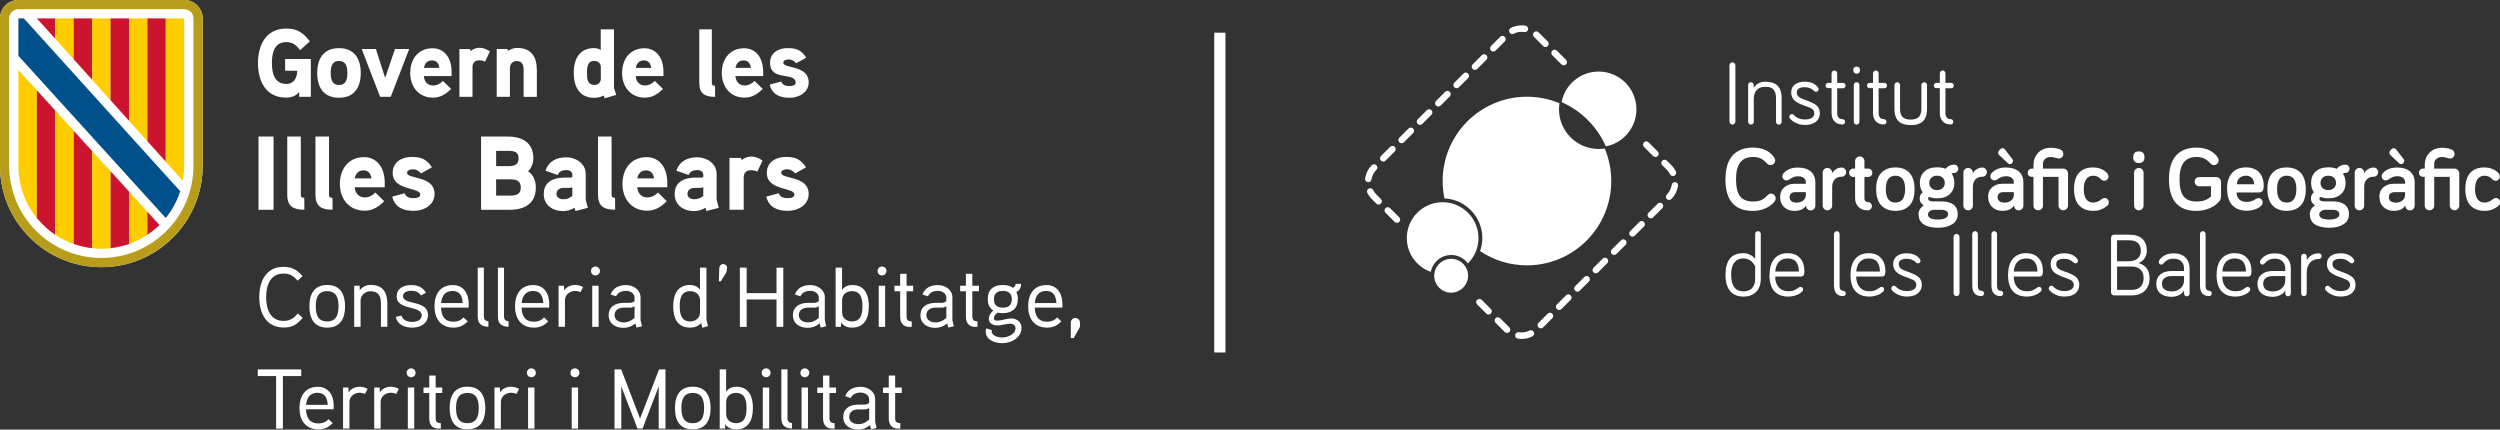 <?xml version="1.0" encoding="UTF-8"?>
<svg id="Capa_2" data-name="Capa 2" xmlns="http://www.w3.org/2000/svg" viewBox="0 0 468.83 80.56">
  <rect x="0" y="0" width="468.83" height="80.56" fill="#333333" stroke="none"/>
  <defs>
    <style>
      .cls-1 {
        fill: #00508b;
      }

      .cls-2 {
        fill: #b89d1b;
      }

      .cls-3 {
        fill: #fecd00;
      }

      .cls-4 {
        fill: #fff;
      }

      .cls-5 {
        fill: #cc142e;
      }
    </style>
  </defs>
  <g id="Capa_1-2" data-name="Capa 1">
    <polygon class="cls-4" points="65.08 32.29 65.12 32.26 65.08 32.21 65.08 32.29"/>
    <polygon class="cls-4" points="27.76 33.21 27.8 33.19 27.76 33.14 27.76 33.21"/>
    <polygon class="cls-4" points="24.19 33.36 24.23 33.34 24.19 33.29 24.19 33.36"/>
    <g>
      <g>
        <path class="cls-4" d="M34.55,0H3.45C1.55,0,0,1.55,0,3.45v27.64c0,10.5,8.51,19.01,19.01,19.01s19-8.51,19-19.01V3.45c0-1.91-1.55-3.45-3.45-3.45"/>
        <path class="cls-2" d="M34.55,0H3.45C1.55,0,0,1.55,0,3.45v27.64c0,10.5,8.5,19.01,19,19.01s19.01-8.51,19.01-19.01V3.45c0-1.91-1.55-3.45-3.45-3.45M36.28,31.09c0,9.54-7.74,17.28-17.28,17.28S1.72,40.64,1.72,31.09V3.45c0-.95.77-1.73,1.73-1.73h31.1c.95,0,1.73.77,1.73,1.73v27.64h0Z"/>
        <polygon class="cls-5" points="10.36 3.45 6.92 3.45 10.36 7.27 10.36 3.45"/>
        <polygon class="cls-3" points="10.36 6.91 10.36 3.45 13.82 3.45 13.82 11.11 10.36 7.27 10.36 6.91"/>
        <polygon class="cls-5" points="13.82 3.45 17.28 3.45 17.28 14.96 13.82 11.11 13.82 3.45"/>
        <polygon class="cls-3" points="17.28 3.45 20.73 3.45 20.73 18.8 17.28 14.96 17.28 3.45"/>
        <polygon class="cls-5" points="20.73 3.45 24.19 3.45 24.19 22.65 20.73 18.8 20.73 3.45"/>
        <polygon class="cls-3" points="24.19 21.59 24.19 3.45 27.64 3.45 27.64 24.19 27.64 26.48 24.19 22.65 24.19 21.59"/>
        <polygon class="cls-5" points="27.64 3.45 31.09 3.45 31.09 30.32 27.64 26.48 27.64 3.45"/>
        <path class="cls-3" d="M31.09,30.32V3.45h3.45v27.65c0,.95-.09,1.88-.25,2.79l-3.21-3.56Z"/>
        <path class="cls-3" d="M3.45,31.12c0,3.7,1.29,7.11,3.45,9.78v-23.96l-3.45-3.82s0,18.01,0,18.01Z"/>
        <path class="cls-5" d="M6.91,16.93v23.96c.99,1.21,2.15,2.28,3.45,3.16v-23.33l-3.45-3.79Z"/>
        <path class="cls-3" d="M10.36,20.72v23.32c1.07.71,2.23,1.3,3.45,1.73v-21.26l-3.45-3.79Z"/>
        <path class="cls-5" d="M13.82,45.75c1.1.39,2.26.66,3.45.79v-18.22l-3.45-3.79s0,21.23,0,21.23Z"/>
        <path class="cls-3" d="M17.28,44.05v2.5c.57.06,1.15.1,1.72.1s1.16-.03,1.73-.1v-14.44l-3.45-3.8v15.74Z"/>
        <path class="cls-5" d="M24.19,35.91l-3.45-3.8v14.43c1.2-.13,2.35-.4,3.45-.79v-9.85Z"/>
        <path class="cls-3" d="M24.19,45.76c1.23-.43,2.39-1.02,3.45-1.74v-4.31l-3.45-3.8v9.85Z"/>
        <path class="cls-5" d="M27.64,39.71v4.32c.81-.54,1.56-1.16,2.26-1.84l-2.26-2.48Z"/>
        <path class="cls-1" d="M31.09,40.87c1.19-1.48,2.12-3.17,2.71-5.02l-1.83-2L4.47,3.45h-1.02v7.02s26.93,29.65,26.94,29.65l.69.75h.02Z"/>
      </g>
      <g>
        <path class="cls-4" d="M53.47,11.06v2.21h2.26c0,1.28-.57,2.47-2.02,2.47-2.28,0-2.72-2.09-2.72-3.92s.42-3.92,2.7-3.92c1.22,0,1.9.58,2.59,1.51l1.82-1.65c-1.2-1.6-2.35-2.41-4.41-2.41-3.81,0-5.31,3.1-5.31,6.47s1.46,6.48,5.23,6.48c1.01,0,1.86-.25,2.49-1.07v.92h2.19v-7.09h-4.82ZM67.65,13.69c0-2.67-1.18-4.66-4.08-4.66s-4.08,2-4.08,4.66,1.18,4.64,4.08,4.64,4.08-1.98,4.08-4.64M65.14,13.69c0,1.13-.22,2.25-1.56,2.25s-1.56-1.13-1.56-2.25.2-2.26,1.56-2.26,1.56,1.14,1.56,2.26M74.07,9.19l-1.84,5.42-1.74-5.42h-2.66l3.45,8.96h2l3.46-8.96h-2.68ZM84.69,13.49c0-2.63-1.35-4.44-3.57-4.44-2.74,0-4.19,2.09-4.19,4.64s1.56,4.62,4.28,4.62c1.37,0,2.39-.64,3.39-1.63l-1.53-1.5c-.44.45-1.08.85-1.84.85-1.08,0-1.66-.76-1.75-1.76h5.21v-.79h0ZM79.5,12.73c.15-.83.62-1.4,1.51-1.4s1.28.6,1.39,1.4h-2.9ZM91.87,9.65c-.64-.45-1.26-.69-1.97-.69-.95,0-1.66.62-1.66.62l-.09-.38h-2v8.96h2.46v-5.6c0-.76.46-1.25,1.29-1.25.35,0,.71.11,1.06.25l.91-1.9ZM100.67,13.11c0-2.48-1.06-4.12-3.71-4.12-.59,0-1.29.24-1.69.56l-.1-.36h-2.02v8.96h2.48v-5.42c0-.71.51-1.28,1.22-1.28,1.13,0,1.35.74,1.35,1.72v4.99h2.48v-5.04h0ZM115.56,17.79c-.04-.13-.42-1.28-.42-1.34V5.5h-2.48v3.88c-.4-.25-.8-.36-1.24-.36-2.81,0-3.83,2.14-3.83,4.64s1.01,4.68,3.83,4.68c.62,0,1.26-.13,1.79-.43l.18.53,2.17-.64ZM112.67,14.78c0,.71-.53,1.15-1.22,1.15-1.33,0-1.37-1.27-1.37-2.25s.04-2.26,1.37-2.26c.69,0,1.22.43,1.22,1.15v2.22ZM124.42,13.49c0-2.63-1.35-4.44-3.57-4.44-2.74,0-4.19,2.09-4.19,4.64s1.56,4.62,4.28,4.62c1.37,0,2.39-.64,3.39-1.63l-1.53-1.5c-.44.45-1.08.85-1.84.85-1.08,0-1.66-.76-1.75-1.76h5.21v-.79h0ZM119.23,12.73c.15-.83.62-1.4,1.51-1.4s1.28.6,1.39,1.4h-2.9ZM134.09,16.08c-.42,0-.6-.11-.6-.54V5.5h-2.35v10.08c0,2.03,1.09,2.58,2.97,2.58l-.02-2.07ZM143.12,13.49c0-2.63-1.35-4.44-3.57-4.44-2.74,0-4.19,2.09-4.19,4.64s1.56,4.62,4.28,4.62c1.37,0,2.39-.64,3.39-1.63l-1.53-1.5c-.44.45-1.08.85-1.84.85-1.08,0-1.66-.76-1.75-1.76h5.21v-.79ZM137.93,12.73c.15-.83.62-1.4,1.51-1.4s1.28.6,1.39,1.4h-2.9ZM151.65,15.41c0-3.23-4.76-2.5-4.76-3.64,0-.53.67-.62,1.06-.62.53,0,1.04.29,1.35.71l1.9-1.05c-.91-1.38-1.79-1.79-3.48-1.79s-3.31.85-3.31,2.75c0,3.57,4.8,1.62,4.8,3.75,0,.55-.76.62-1.16.62-.93,0-1.33-.31-1.55-.85l-2.15.58c.44,1.86,1.91,2.47,3.73,2.47,1.72,0,3.58-.98,3.58-2.92"/>
        <path class="cls-4" d="M51.3,25.61h-2.82v13.73h2.82v-13.73ZM57.06,37.1c-.45,0-.65-.11-.65-.59v-10.9h-2.54v10.93c0,2.2,1.18,2.79,3.21,2.79l-.02-2.24ZM62.35,37.1c-.45,0-.65-.11-.65-.59v-10.9h-2.54v10.93c0,2.2,1.18,2.79,3.21,2.79l-.02-2.24ZM72.15,34.29c0-2.85-1.46-4.82-3.87-4.82-2.96,0-4.54,2.26-4.54,5.03s1.7,5.01,4.64,5.01c1.48,0,2.58-.69,3.67-1.77l-1.65-1.63c-.47.49-1.16.92-1.99.92-1.16,0-1.79-.83-1.9-1.91h5.64v-.84h0ZM66.53,33.46c.16-.9.67-1.51,1.63-1.51s1.38.65,1.5,1.51h-3.14ZM81.49,36.37c0-3.5-5.15-2.72-5.15-3.95,0-.57.73-.67,1.15-.67.57,0,1.13.32,1.46.77l2.05-1.14c-.99-1.49-1.93-1.95-3.77-1.95s-3.59.92-3.59,2.99c0,3.4,5.18,2.65,5.18,4.07,0,.59-.83.67-1.26.67-1.01,0-1.44-.33-1.67-.92l-2.33.63c.47,2.02,2.07,2.67,4.05,2.67,1.87,0,3.88-1.07,3.88-3.17M100.49,35.15c0-1.18-.45-2.36-1.46-3.03.65-.63.99-1.55.99-2.46,0-2.91-2.11-4.05-4.75-4.05h-5.05v13.73h5.36c2.79,0,4.91-1.15,4.91-4.19M97.26,29.68c0,1.28-.88,1.48-1.95,1.48h-2.27v-2.87h2.27c1.04,0,1.95.15,1.95,1.39M97.67,35.17c0,1.35-.97,1.51-2.09,1.51h-2.54v-3.05h2.54c1.13,0,2.09.17,2.09,1.53M109.84,37.51v-4.94c0-1.89-1.85-3.07-3.61-3.07-1.88,0-3.37.74-3.92,2.52l2.27.79c.3-.67.91-.92,1.65-.92.61,0,1.11.33,1.11.9v.27c0,.11-.08.24-.34.25,0,0-.83-.02-1.48,0-2.47.14-3.55,1.32-3.55,3.09,0,2.07,1.7,3.19,3.61,3.19.71,0,1.58-.22,2.15-.65l.2.63,2.31-.59-.39-1.48ZM107.33,36.76c-.5.39-1.06.61-1.7.61-.53,0-1.27-.31-1.27-.96,0-.85.63-1.16,1.36-1.18h1.11c.2,0,.36-.04.5-.14v1.67ZM115.34,37.1c-.45,0-.65-.11-.65-.59v-10.9h-2.54v10.93c0,2.2,1.18,2.79,3.21,2.79l-.02-2.24ZM125.14,34.29c0-2.85-1.46-4.82-3.87-4.82-2.96,0-4.54,2.26-4.54,5.03s1.7,5.01,4.64,5.01c1.48,0,2.58-.69,3.67-1.77l-1.65-1.63c-.47.49-1.16.92-1.99.92-1.16,0-1.79-.83-1.9-1.91h5.64v-.84h0ZM119.52,33.46c.16-.9.67-1.51,1.63-1.51s1.38.65,1.5,1.51h-3.14ZM134.39,37.51v-4.94c0-1.89-1.85-3.07-3.61-3.07-1.88,0-3.37.74-3.92,2.52l2.27.79c.29-.67.91-.92,1.65-.92.61,0,1.11.33,1.11.9v.27c0,.11-.08.24-.34.25,0,0-.83-.02-1.48,0-2.47.14-3.55,1.32-3.55,3.09,0,2.07,1.7,3.19,3.61,3.19.71,0,1.58-.22,2.15-.65l.2.63,2.31-.59-.39-1.48ZM131.89,36.76c-.5.39-1.06.61-1.7.61-.53,0-1.27-.31-1.27-.96,0-.85.63-1.16,1.36-1.18h1.11c.2,0,.36-.04.5-.14v1.67ZM142.99,30.11c-.69-.49-1.36-.75-2.13-.75-1.02,0-1.79.67-1.79.67l-.1-.41h-2.17v9.71h2.67v-6.07c0-.83.49-1.35,1.4-1.35.38,0,.77.11,1.15.27l.98-2.06ZM151.65,36.37c0-3.5-5.15-2.72-5.15-3.95,0-.57.73-.67,1.15-.67.57,0,1.13.32,1.46.77l2.05-1.14c-.99-1.49-1.93-1.95-3.77-1.95s-3.59.92-3.59,2.99c0,3.4,5.18,2.65,5.18,4.07,0,.59-.83.67-1.26.67-1.01,0-1.44-.33-1.68-.92l-2.33.63c.47,2.02,2.07,2.67,4.05,2.67,1.87,0,3.89-1.07,3.89-3.17"/>
        <path class="cls-4" d="M169.11,72.67h-1.24v-2.24h-1.2v2.24h-1.08v1.03h1.08v4.77c0,1.1.53,1.91,1.72,1.91h.45v-1.03c-.7-.01-.97-.25-.97-.97v-4.68h1.24v-1.04h0ZM163,78.68c-.62.57-1.24.86-2.05.86s-1.7-.41-1.7-1.37.83-1.39,1.65-1.4h1.18c.32,0,.5-.01.92-.25v2.16ZM164.12,79.09v-4.29c0-1.37-1.37-2.26-2.67-2.26-1.4,0-2.47.51-2.95,1.76l1.03.35c.33-.76,1.11-1.03,1.88-1.03s1.58.46,1.58,1.27v.64c-.27.31-.64.34-.99.35,0,0-.95-.01-1.2,0-1.65.04-2.67.89-2.67,2.29,0,1.57,1.25,2.39,2.77,2.39.81,0,1.53-.24,2.25-.83l.21.78,1.03-.25-.27-1.16ZM156.78,72.67h-1.24v-2.24h-1.19v2.24h-1.08v1.03h1.08v4.77c0,1.1.53,1.91,1.72,1.91h.45v-1.03c-.7-.01-.97-.25-.97-.97v-4.68h1.24v-1.04h0ZM151.52,72.67h-1.2v7.71h1.2v-7.71ZM151.77,69.92c0-.48-.38-.84-.84-.84s-.83.36-.83.84c0,.45.36.83.83.83s.84-.38.84-.83M148.53,79.33c-.65-.04-.85-.43-.85-.88v-9.17h-1.15v9.17c0,1.3.67,1.88,2,1.91v-1.03ZM144.25,72.67h-1.2v7.71h1.2v-7.71ZM144.51,69.92c0-.48-.38-.84-.84-.84s-.83.36-.83.84c0,.45.37.83.83.83s.84-.38.84-.83M140,76.53c0,1.27-.22,2.83-1.98,2.83-.99,0-1.84-.62-1.84-1.69v-2.3c0-1.05.84-1.69,1.84-1.69,1.76,0,1.98,1.57,1.98,2.84M141.2,76.52c0-2.1-.73-3.99-3.09-3.99-.65,0-1.38.17-1.94.92v-4.17h-1.2v11.1h1l.05-.84c.45.78,1.32.99,2,.99,2.42,0,3.17-1.85,3.17-4.01M132.04,76.53c0,1.43-.34,2.83-2.13,2.83s-2.13-1.4-2.13-2.83.32-2.84,2.13-2.84,2.13,1.41,2.13,2.84M133.26,76.53c0-2.27-.89-4.01-3.35-4.01s-3.34,1.73-3.34,4.01.88,3.99,3.34,3.99,3.35-1.72,3.35-3.99M124.82,69.28h-1.23l-3.56,9.22-3.53-9.22h-1.26v11.1h1.27v-7.92l3.04,7.92h.95l3.03-7.93v7.93h1.27v-11.1h0ZM108.41,72.67h-1.2v7.71h1.2v-7.71ZM108.66,69.92c0-.48-.38-.84-.85-.84s-.83.36-.83.84c0,.45.36.83.83.83s.85-.38.85-.83M100.23,72.67h-1.2v7.71h1.2v-7.71ZM100.49,69.92c0-.48-.38-.84-.85-.84s-.83.36-.83.84c0,.45.36.83.83.83s.85-.38.85-.83M97.32,72.91c-.48-.25-.97-.38-1.49-.38-.8,0-1.65.36-2.05,1.06l-.03-.92h-1.02v7.71h1.2v-5.03c0-.97.88-1.7,1.91-1.7.35,0,.7.1,1.02.22l.48-.96ZM89.78,76.53c0,1.43-.33,2.83-2.13,2.83s-2.13-1.4-2.13-2.83.32-2.84,2.13-2.84,2.13,1.41,2.13,2.84M91.01,76.53c0-2.27-.89-4.01-3.35-4.01s-3.34,1.73-3.34,4.01.88,3.99,3.34,3.99,3.35-1.72,3.35-3.99M82.94,72.67h-1.24v-2.24h-1.2v2.24h-1.08v1.03h1.08v4.77c0,1.1.53,1.91,1.72,1.91h.45v-1.03c-.7-.01-.97-.25-.97-.97v-4.68h1.24v-1.04h0ZM77.68,72.67h-1.2v7.71h1.2v-7.71ZM77.94,69.92c0-.48-.38-.84-.85-.84s-.83.36-.83.84c0,.45.37.83.83.83s.85-.38.85-.83M74.77,72.91c-.48-.25-.97-.38-1.49-.38-.8,0-1.65.36-2.05,1.06l-.03-.92h-1.02v7.71h1.2v-5.03c0-.97.88-1.7,1.91-1.7.35,0,.7.1,1.02.22l.48-.96ZM68.92,72.91c-.48-.25-.97-.38-1.49-.38-.8,0-1.65.36-2.05,1.06l-.03-.92h-1.02v7.71h1.2v-5.03c0-.97.88-1.7,1.91-1.7.35,0,.7.1,1.02.22l.48-.96ZM57.4,75.93c.13-1.37.76-2.27,2.15-2.27s1.84,1.02,1.91,2.27h-4.06ZM62.59,76.18c0-2.09-.99-3.64-2.99-3.64-2.4,0-3.44,1.76-3.44,3.99s1.11,3.99,3.56,3.99c1.13,0,1.94-.41,2.67-1.18l-.78-.73c-.46.51-1.1.8-1.9.8-1.65,0-2.28-1.1-2.32-2.66h5.18s0-.57,0-.57ZM56.48,69.28h-8.14v1.24h3.44v9.86h1.27v-9.86h3.44v-1.24Z"/>
        <path class="cls-4" d="M202.53,60.52c0-.49-.38-.89-.89-.89-.45,0-.83.39-.83.89v2.88h.54l1.18-2.1v-.78h0ZM194.05,56.84c.13-1.37.76-2.28,2.15-2.28s1.84,1.02,1.91,2.28h-4.06ZM199.24,57.1c0-2.08-.99-3.64-2.99-3.64-2.4,0-3.44,1.76-3.44,3.99s1.11,3.99,3.56,3.99c1.13,0,1.94-.41,2.67-1.18l-.78-.73c-.46.51-1.09.8-1.89.8-1.65,0-2.27-1.09-2.32-2.65h5.18v-.57ZM189.75,56.11c0,1.08-.6,1.59-1.69,1.59s-1.67-.51-1.67-1.59.65-1.56,1.69-1.56,1.67.48,1.67,1.56M190.89,56.13c0-.43-.06-.86-.29-1.37.68-.33.88-.92.9-1.53h-1.02c-.03.33-.19.59-.52.75-.56-.43-1.24-.53-1.91-.53-1.77,0-2.82.88-2.82,2.65,0,.81.25,1.64,1.05,2.13-.56.46-.85,1.03-.85,1.58,0,.86.83,1.22,1.67,1.22.8,0,1.54-.33,2.35-.33.46,0,.99.25.99.83,0,1.18-1.48,1.76-2.53,1.76-.76,0-1.93-.35-1.93-1.13,0-.1.02-.18.03-.25l-1.06-.33c-.06.19-.1.41-.1.6,0,1.58,1.72,2.18,3.15,2.18,1.7,0,3.57-1.08,3.57-2.88,0-1.08-.86-1.76-1.95-1.76-.89,0-1.75.41-2.66.41-.27,0-.56-.06-.56-.45,0-.46.35-.83.73-1.06.34.08.57.11.88.11,1.76,0,2.86-.88,2.86-2.61M183.58,53.59h-1.24v-2.25h-1.2v2.25h-1.08v1.03h1.08v4.77c0,1.09.52,1.91,1.72,1.91h.45v-1.03c-.7-.02-.97-.25-.97-.97v-4.68h1.24v-1.03h0ZM177.47,59.6c-.62.57-1.24.86-2.05.86s-1.7-.41-1.7-1.37.83-1.39,1.65-1.4h1.18c.32,0,.5-.01.92-.25v2.16h0ZM178.6,60.01v-4.29c0-1.37-1.37-2.26-2.67-2.26-1.4,0-2.47.51-2.94,1.76l1.03.35c.33-.76,1.11-1.03,1.88-1.03s1.57.46,1.57,1.27v.64c-.27.3-.64.33-.99.35,0,0-.95-.01-1.2,0-1.65.05-2.67.89-2.67,2.29,0,1.58,1.25,2.39,2.77,2.39.81,0,1.53-.24,2.25-.83l.21.78,1.03-.25-.27-1.16ZM171.25,53.59h-1.24v-2.25h-1.2v2.25h-1.08v1.03h1.08v4.77c0,1.09.52,1.91,1.72,1.91h.45v-1.03c-.7-.02-.97-.25-.97-.97v-4.68h1.24v-1.03h0ZM165.99,53.59h-1.2v7.71h1.2v-7.71ZM166.24,50.83c0-.48-.38-.85-.84-.85s-.83.37-.83.85c0,.45.37.83.83.83s.84-.38.84-.83M161.74,57.45c0,1.27-.22,2.83-1.98,2.83-.99,0-1.84-.62-1.84-1.69v-2.3c0-1.05.84-1.69,1.84-1.69,1.76,0,1.98,1.57,1.98,2.84M162.94,57.44c0-2.1-.73-3.99-3.09-3.99-.66,0-1.39.17-1.94.92v-4.17h-1.2v11.1h1l.05-.85c.45.78,1.32.99,2,.99,2.42,0,3.17-1.84,3.17-4.01M153.55,59.6c-.62.57-1.24.86-2.05.86s-1.7-.41-1.7-1.37.83-1.39,1.65-1.4h1.18c.32,0,.5-.01.92-.25v2.16h0ZM154.68,60.01v-4.29c0-1.37-1.37-2.26-2.67-2.26-1.4,0-2.47.51-2.94,1.76l1.03.35c.33-.76,1.11-1.03,1.88-1.03s1.57.46,1.57,1.27v.64c-.27.3-.64.33-.99.35,0,0-.95-.01-1.2,0-1.65.05-2.67.89-2.67,2.29,0,1.58,1.26,2.39,2.77,2.39.81,0,1.53-.24,2.24-.83l.21.78,1.03-.25-.26-1.16ZM146.89,50.2h-1.27v4.77h-5.6v-4.77h-1.27v11.1h1.27v-5.14h5.6v5.14h1.27v-11.1ZM136.35,50.23c.03-.38-.33-.71-.73-.71s-.71.34-.73.73l-.08,2.51h.36s1.08-1.75,1.08-1.75l.1-.78ZM131.28,58.59c0,1.05-.85,1.69-1.84,1.69-1.76,0-1.97-1.55-1.97-2.85s.21-2.83,1.98-2.83c1.01,0,1.83.66,1.83,1.69v2.31ZM132.77,61.16c-.01-.05-.29-1.21-.29-1.23v-9.73h-1.21v4.12c-.46-.65-1.24-.88-1.83-.88-2.42,0-3.19,1.83-3.19,3.99s.73,4.01,3.18,4.01c.73,0,1.53-.22,2.07-.89l.2.91,1.07-.3ZM119,59.6c-.62.57-1.24.86-2.05.86s-1.7-.41-1.7-1.37.83-1.39,1.65-1.4h1.18c.32,0,.49-.01.92-.25v2.16h0ZM120.12,60.01v-4.29c0-1.37-1.37-2.26-2.67-2.26-1.4,0-2.47.51-2.94,1.76l1.03.35c.33-.76,1.11-1.03,1.88-1.03s1.58.46,1.58,1.27v.64c-.27.3-.64.33-.99.35,0,0-.95-.01-1.2,0-1.65.05-2.67.89-2.67,2.29,0,1.58,1.25,2.39,2.77,2.39.81,0,1.53-.24,2.25-.83l.2.78,1.03-.25-.27-1.16ZM112.26,53.59h-1.2v7.71h1.2v-7.71ZM112.51,50.83c0-.48-.38-.85-.85-.85s-.83.37-.83.85c0,.45.37.83.83.83s.85-.38.85-.83M109.34,53.82c-.48-.25-.97-.38-1.49-.38-.8,0-1.65.36-2.05,1.06l-.03-.92h-1.02v7.71h1.2v-5.03c0-.97.88-1.7,1.91-1.7.35,0,.7.1,1.02.22l.47-.97ZM97.83,56.84c.13-1.37.76-2.28,2.15-2.28s1.84,1.02,1.91,2.28h-4.06ZM103.01,57.1c0-2.08-.99-3.64-2.99-3.64-2.4,0-3.44,1.76-3.44,3.99s1.11,3.99,3.56,3.99c1.13,0,1.94-.41,2.67-1.18l-.78-.73c-.46.51-1.1.8-1.9.8-1.65,0-2.27-1.09-2.32-2.65h5.18v-.57h0ZM95.37,60.25c-.65-.04-.85-.43-.85-.88v-9.17h-1.15v9.17c0,1.3.67,1.88,2,1.91v-1.03ZM91.59,60.25c-.66-.04-.85-.43-.85-.88v-9.17h-1.15v9.17c0,1.3.67,1.88,2,1.91v-1.03ZM82.72,56.84c.13-1.37.76-2.28,2.15-2.28s1.84,1.02,1.91,2.28h-4.06ZM87.91,57.1c0-2.08-.99-3.64-2.99-3.64-2.4,0-3.44,1.76-3.44,3.99s1.11,3.99,3.56,3.99c1.13,0,1.94-.41,2.67-1.18l-.78-.73c-.46.51-1.1.8-1.9.8-1.65,0-2.27-1.09-2.32-2.65h5.18v-.57h0ZM80.26,59.09c0-2.89-4.68-1.84-4.68-3.53,0-.88.99-1.03,1.58-1.03.73,0,1.37.22,1.78.88l.94-.51c-.67-1.08-1.51-1.44-2.81-1.44-1.4,0-2.68.65-2.68,2.11,0,2.74,4.69,1.64,4.69,3.57,0,.94-1.03,1.23-1.75,1.23-.97,0-1.78-.32-2.05-1.2l-1.06.27c.36,1.48,1.63,2,3.13,2s2.91-.8,2.91-2.35M72.64,56.93c0-2.12-.88-3.5-3.13-3.5-.7,0-1.55.29-2.04,1.02l-.03-.86h-1.02v7.71h1.2v-4.99c0-.85.8-1.69,1.84-1.69,1.59,0,1.98.99,1.98,2.33v4.34h1.2v-4.37h0ZM63.48,57.45c0,1.43-.33,2.83-2.13,2.83s-2.13-1.4-2.13-2.83.32-2.85,2.13-2.85,2.13,1.42,2.13,2.85M64.71,57.45c0-2.27-.89-4.01-3.35-4.01s-3.34,1.74-3.34,4.01.88,3.99,3.34,3.99,3.35-1.71,3.35-3.99M55.86,58.78c-.73.86-1.44,1.4-2.67,1.4-2.61,0-3.28-2.37-3.28-4.44s.67-4.44,3.28-4.44c1.21,0,1.91.51,2.64,1.34l.9-.86c-1.01-1.16-1.96-1.74-3.55-1.74-3.31,0-4.56,2.74-4.56,5.69s1.27,5.69,4.58,5.69c1.67,0,2.51-.57,3.56-1.81l-.9-.83Z"/>
      </g>
    </g>
    <rect class="cls-4" x="227.71" y="6.13" width="2.1" height="59.97"/>
    <g>
      <g>
        <path class="cls-4" d="M285.35,63.56c-.23,0-.47-.02-.7-.06-.33-.05-.56-.36-.51-.69.05-.33.36-.56.69-.51.68.11,1.39,0,1.99-.31.3-.15.66-.03.82.27.15.3.03.66-.27.82-.62.32-1.33.48-2.03.48Z"/>
        <path class="cls-4" d="M282.62,62.43c-.16,0-.31-.06-.43-.17,0,0,0,0-.01-.01h0l-1.72-1.72c-.24-.24-.24-.62,0-.86.24-.24.62-.24.86,0l1.73,1.73c.24.23.24.62,0,.86-.12.12-.28.18-.43.18Z"/>
        <path class="cls-4" d="M288.95,61.58c-.16,0-.31-.06-.43-.18-.24-.24-.24-.62,0-.86l1.72-1.72c.24-.24.62-.24.86,0s.24.62,0,.86l-1.72,1.72c-.12.12-.27.18-.43.18Z"/>
        <path class="cls-4" d="M279.16,58.99c-.16,0-.31-.06-.43-.18l-1.72-1.72c-.24-.24-.24-.62,0-.86.24-.24.62-.24.86,0l1.72,1.72c.24.24.24.62,0,.86-.12.12-.27.18-.43.18Z"/>
        <path class="cls-4" d="M292.39,58.14c-.16,0-.31-.06-.43-.18-.24-.24-.24-.62,0-.86l1.72-1.72c.24-.24.62-.24.86,0,.24.24.24.62,0,.86l-1.72,1.72c-.12.12-.27.18-.43.18Z"/>
        <path class="cls-4" d="M295.82,54.7c-.16,0-.31-.06-.43-.18-.24-.24-.24-.62,0-.86l1.72-1.72c.24-.24.62-.24.86,0,.24.24.24.62,0,.86l-1.72,1.72c-.12.12-.27.18-.43.18Z"/>
        <path class="cls-4" d="M299.26,51.26c-.16,0-.31-.06-.43-.18-.24-.24-.24-.62,0-.86l1.72-1.72c.24-.24.62-.24.86,0,.24.24.24.62,0,.86l-1.72,1.72c-.12.12-.27.18-.43.18Z"/>
        <path class="cls-4" d="M302.7,47.82c-.16,0-.31-.06-.43-.18-.24-.24-.24-.62,0-.86l1.72-1.72c.24-.24.62-.24.86,0s.24.62,0,.86l-1.72,1.72c-.12.12-.27.18-.43.18Z"/>
        <path class="cls-4" d="M306.14,44.38c-.16,0-.31-.06-.43-.18-.24-.24-.24-.62,0-.86l1.72-1.72c.24-.24.62-.24.86,0,.24.24.24.62,0,.86l-1.72,1.72c-.12.12-.27.18-.43.18Z"/>
        <path class="cls-4" d="M261.97,41.79c-.16,0-.31-.06-.43-.18l-1.72-1.72c-.24-.24-.24-.62,0-.86.24-.24.62-.24.86,0l1.72,1.72c.24.24.24.62,0,.86-.12.12-.27.18-.43.18Z"/>
        <path class="cls-4" d="M309.58,40.95c-.16,0-.31-.06-.43-.18-.24-.24-.24-.62,0-.86l1.72-1.72c.24-.24.62-.24.86,0,.24.24.24.62,0,.86l-1.72,1.72c-.12.12-.27.18-.43.18Z"/>
        <path class="cls-4" d="M258.53,38.36c-.16,0-.31-.06-.43-.18l-.84-.84c-.34-.34-.62-.73-.84-1.16-.15-.3-.03-.66.27-.82.3-.15.66-.03.82.27.16.31.36.6.61.85l.84.84c.24.24.24.62,0,.86-.12.12-.27.18-.43.18Z"/>
        <path class="cls-4" d="M313.02,37.51c-.16,0-.31-.06-.43-.18-.24-.24-.24-.62,0-.86.49-.49.81-1.11.91-1.8.05-.33.36-.56.69-.5.33.05.56.36.5.69-.15.94-.58,1.79-1.25,2.46-.12.12-.27.18-.43.18Z"/>
        <path class="cls-4" d="M256.6,34.15s-.06,0-.1,0c-.33-.05-.56-.36-.5-.7.15-.94.58-1.79,1.26-2.46.24-.24.62-.24.86,0,.24.24.24.62,0,.86-.49.49-.81,1.11-.92,1.8-.05.3-.31.51-.6.51Z"/>
        <path class="cls-4" d="M313.73,33.01c-.22,0-.44-.12-.54-.33-.16-.31-.36-.59-.61-.84l-.85-.85c-.24-.24-.24-.62,0-.86.24-.24.62-.24.86,0l.85.85c.34.34.62.73.84,1.15.15.3.03.66-.27.82-.09.04-.18.07-.27.07Z"/>
        <path class="cls-4" d="M259.41,30.3c-.16,0-.31-.06-.43-.18-.24-.24-.24-.62,0-.86l1.72-1.72c.24-.24.62-.24.86,0,.24.24.24.62,0,.86l-1.72,1.72c-.12.12-.27.18-.43.18Z"/>
        <path class="cls-4" d="M310.45,29.45c-.16,0-.31-.06-.43-.18l-1.72-1.72c-.24-.24-.24-.62,0-.86.24-.24.62-.24.86,0l1.72,1.72c.24.24.24.62,0,.86-.12.12-.27.18-.43.18Z"/>
        <path class="cls-4" d="M262.85,26.86c-.16,0-.31-.06-.43-.18-.24-.24-.24-.62,0-.86l1.72-1.72c.24-.24.62-.24.86,0,.24.24.24.62,0,.86l-1.72,1.72c-.12.12-.27.18-.43.18Z"/>
        <path class="cls-4" d="M266.29,23.42c-.16,0-.31-.06-.43-.18-.24-.24-.24-.62,0-.86l1.72-1.72c.24-.24.62-.24.86,0,.24.24.24.62,0,.86l-1.72,1.72c-.12.12-.27.18-.43.18Z"/>
        <path class="cls-4" d="M269.73,19.98c-.16,0-.31-.06-.43-.18-.24-.24-.24-.62,0-.86l1.72-1.72c.24-.24.62-.24.86,0,.24.24.24.62,0,.86l-1.72,1.72c-.12.12-.27.18-.43.18Z"/>
        <path class="cls-4" d="M273.16,16.55c-.16,0-.31-.06-.43-.18-.24-.24-.24-.62,0-.86l1.72-1.72c.24-.24.62-.24.86,0,.24.24.24.62,0,.86l-1.72,1.72c-.12.12-.27.18-.43.18Z"/>
        <path class="cls-4" d="M276.6,13.11c-.16,0-.31-.06-.43-.18-.24-.24-.24-.62,0-.86l1.72-1.72c.24-.24.62-.24.86,0,.24.24.24.62,0,.86l-1.72,1.72c-.12.12-.27.18-.43.18Z"/>
        <path class="cls-4" d="M293.25,12.26c-.16,0-.31-.06-.43-.18l-1.72-1.72c-.24-.24-.24-.62,0-.86.24-.24.62-.24.86,0l1.72,1.72c.24.24.24.62,0,.86-.12.12-.27.18-.43.18Z"/>
        <path class="cls-4" d="M280.04,9.67c-.16,0-.31-.06-.43-.18-.24-.24-.24-.62,0-.86l1.72-1.72c.24-.24.62-.24.86,0,.24.24.24.62,0,.86l-1.72,1.72c-.12.12-.27.18-.43.18Z"/>
        <path class="cls-4" d="M289.82,8.82c-.16,0-.31-.06-.43-.18l-1.72-1.72c-.24-.24-.24-.62,0-.86.24-.24.62-.24.86,0l1.72,1.72c.24.24.24.62,0,.86-.12.12-.27.18-.43.18Z"/>
        <path class="cls-4" d="M283.6,6.38c-.22,0-.44-.12-.54-.33-.15-.3-.03-.66.27-.82.83-.42,1.81-.57,2.73-.42.33.05.56.36.5.7-.05.33-.36.56-.7.5-.68-.11-1.39,0-1.99.31-.09.04-.18.07-.27.07Z"/>
      </g>
      <g>
        <path class="cls-4" d="M300.94,27.85c-.37.06-.75.09-1.14.09-4.1,0-7.44-3.34-7.44-7.44,0-.39.03-.77.09-1.14-1.88-.79-3.94-1.22-6.1-1.22-8.73,0-15.81,7.08-15.81,15.81,0,1.12.12,2.21.34,3.26,3.94.18,7.1,3.44,7.1,7.43,0,.86-.15,1.68-.42,2.45,2.51,1.68,5.54,2.67,8.79,2.67,8.73,0,15.81-7.08,15.81-15.81,0-2.16-.43-4.22-1.22-6.1Z"/>
        <path class="cls-4" d="M306.88,20.5c0-3.91-3.17-7.08-7.08-7.08-3.45,0-6.32,2.46-6.95,5.73,3.7,1.63,6.67,4.6,8.3,8.3,3.26-.63,5.73-3.5,5.73-6.95Z"/>
        <path class="cls-4" d="M272.15,47.82c1.28,0,2.42.62,3.13,1.58.76-.76,1.34-1.69,1.67-2.74.2-.64.31-1.32.31-2.02,0-3.53-2.74-6.44-6.21-6.7-.17-.01-.34-.02-.51-.02-3.71,0-6.72,3.01-6.72,6.72,0,2.93,1.88,5.42,4.5,6.34.35-1.8,1.93-3.16,3.83-3.16Z"/>
        <path class="cls-4" d="M275.09,50.52c-.05-.11-.1-.22-.16-.33-.06-.11-.12-.21-.19-.31-.58-.81-1.52-1.35-2.6-1.35-1.57,0-2.88,1.15-3.13,2.64-.02.12-.03.24-.04.36,0,.06,0,.12,0,.18,0,.06,0,.13,0,.19.1,1.67,1.48,2.99,3.17,2.99s3.18-1.43,3.18-3.18c0-.42-.08-.83-.24-1.2Z"/>
      </g>
    </g>
    <g>
      <path class="cls-4" d="M324.33,22.79v-10.52c0-.15.05-.29.16-.41.11-.12.24-.17.39-.17s.29.06.4.17c.11.12.16.25.16.41v10.52c0,.15-.06.29-.16.4-.11.11-.24.17-.4.17s-.29-.06-.39-.17c-.11-.11-.16-.25-.16-.4Z"/>
      <path class="cls-4" d="M327.83,22.83v-6.88c0-.15.05-.28.15-.38.1-.1.23-.15.38-.15s.27.05.37.15c.1.1.15.23.15.38v.55c.17-.34.45-.62.84-.85s.84-.33,1.36-.33c.49,0,.92.06,1.28.18.37.12.66.27.88.46.22.19.39.42.53.69.13.27.22.54.27.8.05.26.07.55.07.87v4.52c0,.15-.05.28-.15.38-.1.1-.22.15-.37.15s-.28-.05-.38-.15c-.1-.1-.15-.23-.15-.38v-4.3c0-.36-.03-.67-.08-.92s-.16-.49-.3-.7c-.14-.21-.34-.37-.61-.48-.26-.1-.59-.16-.98-.16-1.46,0-2.2.79-2.2,2.37v4.18c0,.15-.05.28-.15.38-.1.1-.22.15-.37.15s-.28-.05-.38-.15c-.1-.1-.15-.23-.15-.38Z"/>
      <path class="cls-4" d="M335.56,21.89c0-.14.05-.25.14-.35.09-.09.2-.14.34-.14s.25.06.36.17c.54.56,1.24.84,2.09.84.51,0,.93-.1,1.26-.29.32-.2.49-.5.49-.91,0-.21-.06-.39-.18-.55-.12-.16-.29-.29-.49-.39-.2-.1-.44-.19-.7-.29-.26-.09-.52-.19-.79-.28-.27-.1-.53-.21-.79-.35-.26-.13-.49-.28-.7-.45-.2-.16-.37-.37-.49-.64-.12-.26-.19-.56-.19-.89,0-.67.23-1.18.7-1.53.47-.34,1.07-.52,1.81-.52,1.14,0,1.98.36,2.5,1.08.08.11.12.22.12.32,0,.14-.05.25-.14.35-.09.09-.21.14-.34.14s-.25-.05-.35-.15c-.24-.24-.5-.41-.78-.53-.28-.12-.62-.18-1.02-.18-.42,0-.77.08-1.05.24-.28.16-.41.42-.41.79,0,.21.06.4.18.57s.28.31.49.41.43.21.7.3c.26.1.53.19.79.29.27.1.53.21.79.34s.5.28.7.43c.21.15.37.36.49.61.12.25.19.54.19.86,0,.5-.13.92-.38,1.26-.25.34-.58.59-1,.75s-.89.23-1.42.23c-.62,0-1.19-.12-1.69-.37-.5-.25-.88-.53-1.13-.85-.08-.11-.11-.22-.11-.32Z"/>
      <path class="cls-4" d="M342.49,16.41c-.09-.1-.14-.22-.14-.36s.05-.26.14-.36c.09-.1.21-.15.35-.15h.64v-1.78c0-.14.05-.27.16-.38.11-.11.23-.16.37-.16s.27.05.37.16c.1.1.15.23.15.38v1.78h1.08c.14,0,.26.05.35.15s.14.22.14.36-.05.26-.14.36c-.09.1-.21.14-.35.14h-1.08v4.67c0,.36.09.64.26.83.17.2.41.29.7.29.14,0,.27.05.37.14.1.1.15.22.15.36s-.05.26-.15.36-.22.14-.37.14c-.64,0-1.13-.2-1.48-.59-.35-.39-.53-.91-.53-1.55v-4.67h-.64c-.14,0-.26-.05-.35-.14Z"/>
      <path class="cls-4" d="M347.55,13.17c0-.45.21-.67.63-.67s.62.22.62.67c0,.2-.05.36-.16.48-.11.11-.26.17-.46.17s-.35-.06-.46-.17c-.11-.11-.16-.27-.16-.48ZM347.65,22.83v-6.88c0-.15.05-.28.15-.38.1-.1.23-.15.38-.15s.27.05.37.15c.1.1.15.23.15.38v6.88c0,.15-.05.28-.15.38s-.22.15-.37.15-.28-.05-.38-.15-.15-.23-.15-.38Z"/>
      <path class="cls-4" d="M350.26,16.41c-.09-.1-.14-.22-.14-.36s.05-.26.14-.36c.09-.1.21-.15.35-.15h.64v-1.78c0-.14.05-.27.16-.38.11-.11.23-.16.37-.16s.27.05.37.16c.1.1.15.23.15.38v1.78h1.08c.14,0,.26.05.35.15s.14.22.14.36-.05.26-.14.36c-.09.1-.21.14-.35.14h-1.08v4.67c0,.36.09.64.26.83.17.2.41.29.7.29.14,0,.27.05.37.14.1.1.15.22.15.36s-.05.26-.15.36-.22.14-.37.14c-.64,0-1.13-.2-1.48-.59-.35-.39-.53-.91-.53-1.55v-4.67h-.64c-.14,0-.26-.05-.35-.14Z"/>
      <path class="cls-4" d="M355.27,20.37v-4.42c0-.15.05-.28.15-.38.1-.1.22-.15.37-.15s.27.05.37.16c.1.1.16.23.16.38v4.42c0,.3.03.56.08.79.06.23.15.44.29.64.14.2.35.35.62.46.27.11.61.16,1.01.16s.74-.05,1.01-.16c.27-.11.48-.26.62-.46s.23-.41.29-.64c.06-.23.08-.49.08-.79v-4.42c0-.15.05-.28.16-.38.11-.1.24-.16.39-.16.14,0,.26.05.36.15.1.1.15.23.15.38v4.42c0,.35-.02.66-.07.94-.05.28-.14.56-.27.84-.13.28-.31.51-.53.69-.22.18-.51.33-.88.45s-.8.17-1.3.17-.92-.06-1.29-.17c-.37-.11-.66-.26-.88-.45-.22-.18-.4-.41-.54-.69-.14-.28-.23-.55-.28-.84-.05-.28-.07-.6-.07-.94Z"/>
      <path class="cls-4" d="M362.79,16.41c-.09-.1-.14-.22-.14-.36s.05-.26.14-.36c.09-.1.21-.15.35-.15h.64v-1.78c0-.14.05-.27.16-.38.11-.11.23-.16.37-.16s.27.05.37.16c.1.1.15.23.15.38v1.78h1.08c.14,0,.26.05.35.15s.14.22.14.36-.05.26-.14.36c-.09.1-.21.14-.35.14h-1.08v4.67c0,.36.09.64.26.83.17.2.41.29.7.29.14,0,.27.05.37.14.1.1.15.22.15.36s-.05.26-.15.36-.22.14-.37.14c-.64,0-1.13-.2-1.48-.59-.35-.39-.53-.91-.53-1.55v-4.67h-.64c-.14,0-.26-.05-.35-.14Z"/>
      <path class="cls-4" d="M323.58,33.63c0-1.98.44-3.46,1.33-4.46.88-.99,2.16-1.49,3.83-1.49.94,0,1.75.17,2.42.5.67.33,1.18.78,1.55,1.33.12.2.19.39.19.56,0,.24-.09.45-.26.63-.17.18-.38.26-.63.26s-.47-.11-.68-.34c-.36-.4-.74-.7-1.13-.89-.39-.19-.88-.29-1.45-.29-1.09,0-1.89.35-2.41,1.04-.52.69-.78,1.74-.78,3.15s.25,2.53.76,3.18c.51.66,1.32.98,2.42.98.61,0,1.1-.08,1.49-.24.39-.16.78-.45,1.17-.87.25-.25.48-.38.71-.38.25,0,.46.09.63.27.17.18.26.4.26.65,0,.19-.05.36-.16.5-.4.55-.97,1-1.71,1.33s-1.53.5-2.4.5c-3.44,0-5.16-1.98-5.16-5.93Z"/>
      <path class="cls-4" d="M333.83,36.97c0-.79.26-1.4.77-1.84.51-.44,1.15-.66,1.9-.66h2.16v-.27c0-.35-.13-.62-.39-.83s-.63-.31-1.1-.31c-.32,0-.61.06-.87.17-.26.11-.52.26-.78.45-.16.11-.32.16-.49.16-.21,0-.4-.08-.55-.23-.15-.15-.23-.34-.23-.56,0-.2.07-.39.22-.55.64-.72,1.54-1.08,2.7-1.08,1.03,0,1.83.25,2.41.74s.86,1.19.86,2.08v4.33c0,.24-.09.45-.26.63s-.38.26-.62.26-.45-.09-.62-.27c-.18-.18-.26-.39-.26-.64-.4.67-1.12,1-2.16,1-.8,0-1.45-.24-1.95-.71-.49-.48-.74-1.1-.74-1.86ZM335.61,36.97c0,.33.11.58.34.76.23.18.57.27,1.03.27s.86-.14,1.19-.41.49-.64.49-1.09v-.47h-1.92c-.36,0-.64.08-.83.24-.2.16-.29.4-.29.7Z"/>
      <path class="cls-4" d="M341.81,38.54v-6.14c0-.25.09-.47.26-.64.17-.18.38-.26.63-.26s.46.09.63.27.26.39.26.65v.09c.16-.33.4-.59.74-.79.34-.2.69-.3,1.04-.3.23,0,.43.08.59.25.16.17.25.37.25.61s-.08.44-.25.61c-.16.17-.36.25-.59.25-.56,0-1,.17-1.31.51-.31.34-.47.8-.47,1.37v3.52c0,.25-.09.47-.26.64-.17.18-.38.26-.63.26s-.46-.09-.63-.26c-.17-.18-.26-.39-.26-.64Z"/>
      <path class="cls-4" d="M346.99,32.95c-.14-.15-.22-.34-.22-.55s.07-.39.22-.55c.14-.15.32-.23.52-.23h.38v-1.41c0-.24.09-.45.26-.62.17-.17.38-.26.62-.26s.44.09.61.26c.17.17.26.38.26.62v1.41h.74c.2,0,.38.08.52.23.14.15.22.33.22.55s-.07.4-.22.55c-.14.15-.32.23-.52.23h-.74v4.1c0,.18.06.33.19.44.13.11.27.17.43.17.21,0,.4.08.55.23.15.15.23.33.23.55s-.08.4-.23.55c-.15.15-.33.23-.55.23-.72,0-1.3-.21-1.73-.64-.43-.43-.64-.98-.64-1.65v-3.98h-.38c-.2,0-.38-.08-.52-.23Z"/>
      <path class="cls-4" d="M351.84,35.48c0-1.36.32-2.38.95-3.06.64-.68,1.52-1.02,2.66-1.02s2.02.34,2.65,1.02c.62.68.94,1.7.94,3.06s-.31,2.36-.94,3.04c-.63.68-1.51,1.02-2.64,1.02s-2.02-.34-2.66-1.02-.96-1.69-.96-3.04ZM353.65,35.48c0,.83.15,1.45.46,1.88.3.42.75.63,1.35.63s1.04-.21,1.35-.63c.3-.42.46-1.05.46-1.88,0-1.68-.6-2.53-1.81-2.53s-1.81.84-1.81,2.53Z"/>
      <path class="cls-4" d="M359.78,40.22c0-.7.33-1.27.99-1.7-.51-.32-.77-.75-.77-1.31,0-.46.19-.84.56-1.16-.35-.46-.52-1.05-.52-1.76,0-.9.29-1.61.86-2.13.57-.52,1.36-.78,2.37-.78.62,0,1.15.09,1.58.28.4-.52.95-.78,1.65-.78.2,0,.38.07.52.22.14.15.22.33.22.54s-.07.4-.22.55c-.14.16-.32.24-.52.24-.21,0-.38.05-.5.14.33.46.5,1.03.5,1.71,0,.9-.29,1.61-.86,2.13-.57.52-1.36.78-2.38.78-.56,0-1.08-.09-1.54-.28-.08.09-.12.2-.12.35,0,.34.31.51.94.51h1.54c.44,0,.84.04,1.2.13.36.09.68.22.96.4.28.18.5.43.66.75.16.32.24.68.24,1.1,0,.83-.34,1.47-1.02,1.9-.68.44-1.56.66-2.65.66-.38,0-.74-.02-1.07-.07-.34-.04-.67-.13-.99-.24-.33-.12-.61-.27-.84-.45-.23-.18-.42-.42-.56-.72-.14-.29-.21-.63-.21-1.02ZM361.55,40.22c0,.63.64.95,1.91.95.54,0,.98-.08,1.34-.25.36-.17.53-.42.53-.75,0-.27-.12-.47-.35-.61-.24-.14-.54-.22-.93-.22h-1.55c-.3.07-.53.18-.7.35-.17.17-.25.35-.25.54ZM362.19,33.33c-.26.25-.39.58-.39.97s.13.71.39.97c.26.25.61.38,1.06.38s.81-.13,1.07-.38c.26-.25.39-.58.39-.97s-.13-.71-.39-.97c-.26-.25-.62-.38-1.07-.38s-.8.13-1.06.38Z"/>
      <path class="cls-4" d="M368.2,38.54v-6.14c0-.25.09-.47.26-.64.17-.18.38-.26.63-.26s.46.09.63.27.26.39.26.65v.09c.16-.33.4-.59.74-.79.34-.2.69-.3,1.04-.3.23,0,.43.08.59.25.16.17.25.37.25.61s-.08.44-.25.61c-.16.17-.36.25-.59.25-.56,0-1,.17-1.31.51-.31.34-.47.8-.47,1.37v3.52c0,.25-.09.47-.26.64-.17.18-.38.26-.63.26s-.46-.09-.63-.26c-.17-.18-.26-.39-.26-.64Z"/>
      <path class="cls-4" d="M372.83,36.91c0-.77.26-1.37.77-1.8.51-.43,1.15-.65,1.9-.65h2.16v-.27c0-.35-.13-.62-.39-.83-.26-.21-.63-.31-1.1-.31-.32,0-.61.06-.87.17-.26.11-.52.26-.78.45-.16.11-.32.16-.49.16-.21,0-.4-.08-.55-.23-.15-.15-.23-.34-.23-.56,0-.2.07-.39.22-.55.64-.72,1.54-1.08,2.7-1.08,1.03,0,1.83.25,2.41.74s.87,1.19.87,2.08v4.33c0,.24-.09.45-.26.63s-.38.26-.62.26-.45-.09-.62-.27-.26-.4-.26-.65c-.4.67-1.12,1.01-2.16,1.01-.8,0-1.45-.24-1.95-.73s-.74-1.12-.74-1.9ZM374.61,36.97c0,.33.11.58.34.76s.57.27,1.03.27.86-.14,1.19-.41c.33-.27.49-.64.49-1.09v-.47h-1.92c-.36,0-.64.08-.83.24-.2.16-.29.4-.29.7ZM374.73,28.62c0-.19.1-.37.27-.55.17-.17.34-.26.53-.27.19,0,.34.06.45.22l1.41,1.83c.1.1.14.22.12.36-.01.14-.08.27-.21.4-.25.24-.5.24-.76,0l-1.62-1.52c-.14-.12-.21-.28-.2-.47Z"/>
      <path class="cls-4" d="M380.48,32.95c-.14-.15-.22-.34-.22-.55s.07-.39.22-.55c.14-.15.32-.23.52-.23h.35v-.79c0-.4.07-.78.22-1.15.14-.37.35-.7.62-1,.27-.29.61-.53,1.03-.71.42-.18.89-.26,1.41-.26.36,0,.72.04,1.07.11.35.08.61.17.8.28.29.18.44.44.44.78,0,.23-.08.43-.25.6-.16.17-.36.25-.59.25-.1,0-.24-.03-.43-.09-.42-.13-.77-.2-1.05-.2-.45,0-.81.12-1.09.36s-.41.54-.41.91v.91h3.81c.25,0,.46.09.63.27.17.18.26.4.26.65v5.99c0,.25-.09.47-.26.64-.17.18-.38.26-.63.26s-.46-.09-.63-.26c-.17-.18-.26-.39-.26-.64v-5.36h-2.92v5.39c0,.25-.09.45-.26.62-.17.17-.38.25-.63.25-.26,0-.48-.08-.64-.25-.17-.16-.25-.37-.25-.63v-5.39h-.35c-.2,0-.38-.08-.52-.23Z"/>
      <path class="cls-4" d="M389.89,38.52c-.62-.68-.94-1.7-.94-3.06s.31-2.38.93-3.05c.62-.68,1.51-1.01,2.66-1.01.46,0,.89.07,1.3.22s.7.3.9.46.36.32.49.48c.12.18.18.35.18.52,0,.23-.08.42-.23.58-.15.16-.34.24-.56.24-.24,0-.44-.1-.61-.29-.4-.44-.88-.66-1.46-.66s-1.01.22-1.32.65-.46,1.05-.46,1.86.15,1.44.46,1.88.75.65,1.32.65c.23,0,.46-.04.69-.13.23-.08.4-.16.51-.24.11-.08.26-.18.44-.32.16-.11.32-.17.49-.17.22,0,.41.08.56.24.15.16.23.35.23.57,0,.24-.09.45-.28.63-.26.24-.61.46-1.06.67-.45.2-.97.3-1.57.3-1.14,0-2.03-.34-2.65-1.02Z"/>
      <path class="cls-4" d="M400.04,29.51c0-.74.35-1.12,1.05-1.12s1.07.37,1.07,1.12c0,.34-.09.6-.28.79-.19.19-.45.28-.79.28s-.6-.1-.78-.29-.27-.45-.27-.78ZM400.21,38.54v-6.14c0-.25.09-.47.26-.64.17-.18.38-.26.63-.26s.46.09.63.26c.17.18.26.39.26.64v6.14c0,.25-.09.47-.26.64-.17.18-.39.26-.63.26s-.46-.09-.63-.26c-.17-.18-.26-.39-.26-.64Z"/>
      <path class="cls-4" d="M406.75,33.63c0-1.98.44-3.46,1.33-4.46.89-.99,2.16-1.49,3.83-1.49.94,0,1.75.17,2.42.5.67.33,1.18.78,1.55,1.33.12.2.19.39.19.56,0,.24-.09.45-.26.63-.17.18-.38.26-.63.26s-.47-.11-.68-.34c-.36-.4-.74-.7-1.13-.89-.39-.19-.88-.29-1.45-.29-1.09,0-1.89.35-2.41,1.04-.52.69-.78,1.74-.78,3.15s.25,2.53.76,3.18c.51.66,1.32.98,2.42.98,1.2,0,2.11-.32,2.72-.97v-1.89h-2.23c-.23,0-.43-.09-.59-.26-.16-.17-.24-.37-.24-.61s.08-.44.25-.61c.16-.17.36-.25.59-.25h3.19c.24,0,.45.09.63.27.19.18.28.39.28.62v2.71c0,.36-.09.66-.28.89-.4.55-1,.99-1.8,1.34-.8.34-1.64.52-2.52.52-3.44,0-5.16-1.98-5.16-5.93Z"/>
      <path class="cls-4" d="M417.64,35.41c0-1.28.31-2.27.94-2.97.62-.7,1.5-1.05,2.62-1.05.53,0,1.01.08,1.42.24.41.16.73.36.96.59.23.23.42.51.57.83.15.32.24.61.29.88.05.27.07.53.07.79,0,.17,0,.31,0,.4s-.03.21-.06.36c-.04.15-.09.26-.15.33-.06.08-.16.14-.3.2-.13.06-.3.09-.49.09h-4.08c0,.58.18,1.02.53,1.32.35.3.82.45,1.4.45s1.13-.18,1.64-.53c.19-.12.37-.18.54-.18.22,0,.4.08.55.23.15.16.23.34.23.57,0,.25-.09.46-.28.63-.13.13-.29.25-.48.37-.19.12-.49.25-.89.37-.4.13-.84.19-1.29.19-1.18,0-2.09-.34-2.74-1.02-.65-.68-.97-1.72-.97-3.1ZM419.46,34.56h3.27c0-.45-.13-.83-.39-1.14-.26-.31-.64-.47-1.14-.47s-.9.14-1.21.42c-.31.28-.49.68-.52,1.2Z"/>
      <path class="cls-4" d="M425.21,35.48c0-1.36.32-2.38.95-3.06.64-.68,1.52-1.02,2.66-1.02s2.02.34,2.65,1.02c.62.68.94,1.7.94,3.06s-.31,2.36-.94,3.04c-.63.68-1.51,1.02-2.64,1.02s-2.02-.34-2.66-1.02-.96-1.69-.96-3.04ZM427.02,35.48c0,.83.15,1.45.46,1.88.3.42.75.63,1.35.63s1.04-.21,1.35-.63c.3-.42.46-1.05.46-1.88,0-1.68-.6-2.53-1.81-2.53s-1.81.84-1.81,2.53Z"/>
      <path class="cls-4" d="M433.15,40.22c0-.7.33-1.27.99-1.7-.51-.32-.77-.75-.77-1.31,0-.46.19-.84.56-1.16-.35-.46-.52-1.05-.52-1.76,0-.9.29-1.61.86-2.13.57-.52,1.36-.78,2.37-.78.62,0,1.15.09,1.58.28.4-.52.95-.78,1.65-.78.2,0,.38.07.52.22.14.15.22.33.22.54s-.07.4-.22.55c-.14.16-.32.24-.52.24-.21,0-.38.05-.5.14.33.46.5,1.03.5,1.71,0,.9-.29,1.61-.86,2.13-.57.52-1.36.78-2.38.78-.56,0-1.08-.09-1.54-.28-.08.09-.12.2-.12.35,0,.34.31.51.94.51h1.54c.44,0,.84.04,1.2.13.36.09.68.22.96.4.28.18.5.43.66.75.16.32.24.68.24,1.1,0,.83-.34,1.47-1.02,1.9-.68.44-1.56.66-2.65.66-.38,0-.74-.02-1.07-.07-.34-.04-.67-.13-.99-.24-.33-.12-.61-.27-.84-.45-.23-.18-.42-.42-.56-.72-.14-.29-.21-.63-.21-1.02ZM434.93,40.22c0,.63.64.95,1.91.95.54,0,.98-.08,1.34-.25.36-.17.53-.42.53-.75,0-.27-.12-.47-.35-.61-.24-.14-.54-.22-.93-.22h-1.55c-.3.07-.53.18-.7.35-.17.17-.25.35-.25.54ZM435.56,33.33c-.26.25-.39.58-.39.97s.13.71.39.97c.26.25.61.38,1.06.38s.81-.13,1.07-.38c.26-.25.39-.58.39-.97s-.13-.71-.39-.97c-.26-.25-.62-.38-1.07-.38s-.8.13-1.06.38Z"/>
      <path class="cls-4" d="M441.58,38.54v-6.14c0-.25.09-.47.26-.64.17-.18.38-.26.63-.26s.46.09.63.27.26.39.26.65v.09c.16-.33.4-.59.74-.79.34-.2.69-.3,1.04-.3.23,0,.43.08.59.25.16.17.25.37.25.61s-.08.44-.25.61c-.16.17-.36.25-.59.25-.56,0-1,.17-1.31.51-.31.34-.47.8-.47,1.37v3.52c0,.25-.09.47-.26.64-.17.18-.38.26-.63.26s-.46-.09-.63-.26c-.17-.18-.26-.39-.26-.64Z"/>
      <path class="cls-4" d="M446.21,36.91c0-.77.26-1.37.77-1.8.51-.43,1.15-.65,1.9-.65h2.16v-.27c0-.35-.13-.62-.39-.83-.26-.21-.63-.31-1.1-.31-.32,0-.61.06-.87.17-.26.11-.52.26-.78.45-.16.11-.32.16-.49.16-.21,0-.4-.08-.55-.23-.15-.15-.23-.34-.23-.56,0-.2.07-.39.22-.55.64-.72,1.54-1.08,2.7-1.08,1.03,0,1.83.25,2.41.74s.87,1.19.87,2.08v4.33c0,.24-.09.45-.26.63s-.38.26-.62.26-.45-.09-.62-.27-.26-.4-.26-.65c-.4.67-1.12,1.01-2.16,1.01-.8,0-1.45-.24-1.95-.73s-.74-1.12-.74-1.9ZM447.98,36.97c0,.33.11.58.34.76s.57.27,1.03.27.86-.14,1.19-.41c.33-.27.49-.64.49-1.09v-.47h-1.92c-.36,0-.64.08-.83.24-.2.16-.29.4-.29.7ZM448.1,28.62c0-.19.1-.37.27-.55.17-.17.34-.26.53-.27.19,0,.34.06.45.22l1.41,1.83c.1.1.14.22.12.36-.01.14-.08.27-.21.4-.25.24-.5.24-.76,0l-1.62-1.52c-.14-.12-.21-.28-.2-.47Z"/>
      <path class="cls-4" d="M453.85,32.95c-.14-.15-.22-.34-.22-.55s.07-.39.22-.55c.14-.15.32-.23.52-.23h.35v-.79c0-.4.07-.78.22-1.15.14-.37.35-.7.62-1,.27-.29.61-.53,1.03-.71.42-.18.89-.26,1.41-.26.36,0,.72.04,1.07.11.35.08.61.17.8.28.29.18.44.44.44.78,0,.23-.08.43-.25.6-.16.17-.36.25-.59.25-.1,0-.24-.03-.43-.09-.42-.13-.77-.2-1.05-.2-.45,0-.81.12-1.09.36s-.41.54-.41.91v.91h3.81c.25,0,.46.09.63.27.17.18.26.4.26.65v5.99c0,.25-.09.47-.26.64-.17.18-.38.26-.63.26s-.46-.09-.63-.26c-.17-.18-.26-.39-.26-.64v-5.36h-2.92v5.39c0,.25-.09.45-.26.62-.17.17-.38.25-.63.25-.26,0-.48-.08-.64-.25-.17-.16-.25-.37-.25-.63v-5.39h-.35c-.2,0-.38-.08-.52-.23Z"/>
      <path class="cls-4" d="M463.27,38.52c-.62-.68-.94-1.7-.94-3.06s.31-2.38.93-3.05c.62-.68,1.51-1.01,2.66-1.01.46,0,.89.07,1.3.22s.7.3.9.46.36.32.49.48c.12.18.18.35.18.52,0,.23-.08.42-.23.58-.15.16-.34.24-.56.24-.24,0-.44-.1-.61-.29-.4-.44-.88-.66-1.46-.66s-1.01.22-1.32.65-.46,1.05-.46,1.86.15,1.44.46,1.88.75.65,1.32.65c.23,0,.46-.04.69-.13.23-.08.4-.16.51-.24.11-.08.26-.18.44-.32.16-.11.32-.17.49-.17.22,0,.41.08.56.24.15.16.23.35.23.57,0,.24-.09.45-.28.63-.26.24-.61.46-1.06.67-.45.2-.97.3-1.57.3-1.14,0-2.03-.34-2.65-1.02Z"/>
      <path class="cls-4" d="M323.59,51.54c0-2.71,1.1-4.06,3.31-4.06.49,0,.94.11,1.34.32.4.21.7.47.91.78v-4.7c0-.15.05-.28.15-.38.1-.1.22-.15.37-.15s.28.05.38.15c.1.1.15.23.15.38v8.4c0,1.08-.3,1.91-.89,2.48-.59.57-1.37.86-2.34.86-1.08,0-1.92-.34-2.5-1.02-.58-.68-.88-1.7-.88-3.06ZM324.65,51.54c0,2.07.77,3.1,2.33,3.1.66,0,1.19-.2,1.58-.6s.59-.98.59-1.76v-2.33s-.04-.09-.08-.16c-.03-.07-.12-.19-.24-.36-.13-.17-.27-.32-.42-.45s-.36-.25-.62-.36c-.26-.11-.53-.16-.82-.16-.76,0-1.33.26-1.73.77-.4.51-.6,1.28-.6,2.32Z"/>
      <path class="cls-4" d="M331.85,51.54c0-1.3.3-2.3.89-3,.6-.71,1.43-1.06,2.5-1.06.42,0,.81.05,1.15.16.34.11.62.26.84.44.22.19.41.39.57.61.16.22.28.46.36.72.08.26.14.5.17.72.03.22.05.43.05.65,0,.17,0,.29-.01.38,0,.09-.03.2-.07.33-.04.13-.1.22-.2.28-.1.06-.22.09-.38.09h-4.81c0,.84.22,1.51.66,2.01.44.5,1.05.75,1.82.75.43,0,.79-.06,1.09-.19.3-.13.6-.31.88-.53.11-.07.21-.11.3-.11.13,0,.25.05.34.14.09.1.14.21.14.35s-.06.27-.18.39c-.12.12-.27.24-.45.37s-.47.25-.86.38c-.39.13-.81.2-1.26.2-1.13,0-2.01-.33-2.63-1s-.93-1.7-.93-3.08ZM332.92,50.92h4.43c0-.33-.03-.63-.1-.9-.06-.27-.17-.53-.32-.77-.15-.25-.36-.44-.65-.57-.29-.14-.63-.21-1.04-.21-.7,0-1.25.22-1.65.65-.4.44-.62,1.04-.67,1.8Z"/>
      <path class="cls-4" d="M343.93,53.56v-9.67c0-.14.05-.27.16-.38.11-.11.23-.16.37-.16s.27.05.37.16c.1.1.15.23.15.38v9.67c0,.64.22.97.66.97.13,0,.25.05.35.14.1.1.15.22.15.36s-.05.26-.15.36c-.1.1-.22.14-.35.14-.55,0-.98-.17-1.27-.5-.29-.33-.44-.83-.44-1.48Z"/>
      <path class="cls-4" d="M347.04,51.54c0-1.3.3-2.3.89-3,.6-.71,1.43-1.06,2.5-1.06.42,0,.81.05,1.15.16.34.11.62.26.84.44.22.19.41.39.57.61.16.22.28.46.36.72.08.26.14.5.17.72.03.22.05.43.05.65,0,.17,0,.29-.01.38s-.03.2-.07.33c-.04.13-.1.22-.2.28-.1.06-.22.09-.38.09h-4.81c0,.84.22,1.51.66,2.01.44.5,1.05.75,1.82.75.43,0,.79-.06,1.09-.19.3-.13.6-.31.89-.53.11-.07.21-.11.3-.11.13,0,.25.05.34.14.09.1.14.21.14.35s-.06.27-.18.39c-.12.12-.27.24-.45.37s-.47.25-.86.38-.81.2-1.26.2c-1.13,0-2.01-.33-2.63-1-.62-.67-.93-1.7-.93-3.08ZM348.11,50.92h4.43c0-.33-.03-.63-.1-.9-.06-.27-.17-.53-.32-.77-.15-.25-.36-.44-.65-.57-.29-.14-.63-.21-1.04-.21-.7,0-1.25.22-1.65.65-.4.44-.62,1.04-.67,1.8Z"/>
      <path class="cls-4" d="M354.69,54.07c0-.14.05-.25.14-.35.09-.09.2-.14.34-.14s.25.06.36.17c.54.56,1.24.84,2.09.84.51,0,.93-.1,1.26-.29.32-.2.49-.5.49-.91,0-.21-.06-.39-.19-.55-.12-.16-.29-.29-.49-.39-.2-.1-.44-.19-.7-.29-.26-.09-.52-.19-.79-.28-.27-.1-.53-.21-.79-.35-.26-.13-.49-.28-.7-.45-.2-.16-.37-.37-.49-.64-.12-.26-.19-.56-.19-.89,0-.67.23-1.18.7-1.53.47-.34,1.07-.52,1.81-.52,1.14,0,1.98.36,2.5,1.08.08.11.12.22.12.32,0,.14-.05.25-.14.35-.09.09-.21.14-.34.14s-.25-.05-.35-.15c-.24-.24-.5-.41-.78-.53-.28-.12-.62-.18-1.02-.18-.42,0-.77.08-1.05.24-.28.16-.41.42-.41.79,0,.21.06.4.18.57.12.17.28.31.49.41.2.11.43.21.7.3s.53.19.79.29c.27.1.53.21.79.34.26.13.5.28.7.43.21.15.37.36.49.61s.19.54.19.86c0,.5-.13.92-.38,1.26-.25.34-.58.59-1,.75-.41.15-.89.23-1.42.23-.62,0-1.19-.12-1.69-.37s-.88-.53-1.13-.85c-.08-.11-.11-.22-.11-.32Z"/>
      <path class="cls-4" d="M366.36,54.97v-10.52c0-.15.05-.29.16-.41s.24-.17.39-.17.29.06.4.17.16.25.16.41v10.52c0,.15-.05.29-.16.4s-.24.17-.4.17-.29-.06-.39-.17-.16-.25-.16-.4Z"/>
      <path class="cls-4" d="M369.86,53.56v-9.67c0-.14.05-.27.16-.38.11-.11.23-.16.37-.16s.27.05.37.16c.1.1.15.23.15.38v9.67c0,.64.22.97.66.97.13,0,.25.05.35.14.1.1.15.22.15.36s-.05.26-.15.36c-.1.1-.22.14-.35.14-.55,0-.98-.17-1.27-.5-.29-.33-.44-.83-.44-1.48Z"/>
      <path class="cls-4" d="M373.46,53.56v-9.67c0-.14.05-.27.16-.38.11-.11.23-.16.37-.16s.27.05.37.16c.1.1.15.23.15.38v9.67c0,.64.22.97.66.97.13,0,.25.05.35.14.1.1.15.22.15.36s-.05.26-.15.36c-.1.1-.22.14-.35.14-.55,0-.98-.17-1.27-.5-.29-.33-.44-.83-.44-1.48Z"/>
      <path class="cls-4" d="M376.58,51.54c0-1.3.3-2.3.89-3,.6-.71,1.43-1.06,2.5-1.06.42,0,.81.05,1.15.16.34.11.62.26.84.44.22.19.41.39.57.61.16.22.28.46.36.72.08.26.14.5.17.72.03.22.05.43.05.65,0,.17,0,.29-.01.38s-.03.2-.07.33c-.04.13-.1.22-.2.28-.1.06-.22.09-.38.09h-4.81c0,.84.22,1.51.66,2.01.44.5,1.05.75,1.82.75.43,0,.79-.06,1.09-.19.3-.13.6-.31.89-.53.11-.07.21-.11.3-.11.13,0,.25.05.34.14.09.1.14.21.14.35s-.06.27-.18.39c-.12.12-.27.24-.45.37s-.47.25-.86.38-.81.2-1.26.2c-1.13,0-2.01-.33-2.63-1-.62-.67-.93-1.7-.93-3.08ZM377.65,50.92h4.43c0-.33-.03-.63-.1-.9-.06-.27-.17-.53-.32-.77-.15-.25-.36-.44-.65-.57-.29-.14-.63-.21-1.04-.21-.7,0-1.25.22-1.65.65-.4.44-.62,1.04-.67,1.8Z"/>
      <path class="cls-4" d="M384.22,54.07c0-.14.05-.25.14-.35.09-.09.2-.14.34-.14s.25.06.36.17c.54.56,1.24.84,2.09.84.51,0,.93-.1,1.26-.29.32-.2.49-.5.49-.91,0-.21-.06-.39-.19-.55-.12-.16-.29-.29-.49-.39-.2-.1-.44-.19-.7-.29-.26-.09-.52-.19-.79-.28-.27-.1-.53-.21-.79-.35-.26-.13-.49-.28-.7-.45-.2-.16-.37-.37-.49-.64-.12-.26-.19-.56-.19-.89,0-.67.23-1.18.7-1.53.47-.34,1.07-.52,1.81-.52,1.14,0,1.98.36,2.5,1.08.08.11.12.22.12.32,0,.14-.05.25-.14.35-.09.09-.21.14-.34.14s-.25-.05-.35-.15c-.24-.24-.5-.41-.78-.53-.28-.12-.62-.18-1.02-.18-.42,0-.77.08-1.05.24-.28.16-.41.42-.41.79,0,.21.06.4.18.57.12.17.28.31.49.41.2.11.43.21.7.3s.53.19.79.29c.27.1.53.21.79.34.26.13.5.28.7.43.21.15.37.36.49.61s.19.54.19.86c0,.5-.13.92-.38,1.26-.25.34-.58.59-1,.75-.41.15-.89.23-1.42.23-.62,0-1.19-.12-1.69-.37s-.88-.53-1.13-.85c-.08-.11-.11-.22-.11-.32Z"/>
      <path class="cls-4" d="M395.89,54.83v-10.24c0-.16.05-.29.16-.41.11-.11.24-.17.39-.17h2.81c1.13,0,1.97.26,2.52.79.56.53.83,1.27.83,2.22,0,.55-.15,1.04-.45,1.46-.3.42-.68.71-1.15.84.63.17,1.14.48,1.53.95.39.47.58,1.09.58,1.88,0,1-.29,1.79-.88,2.37-.59.58-1.42.88-2.49.88h-3.3c-.15,0-.28-.06-.39-.17-.11-.11-.16-.25-.16-.41ZM397.01,48.99h2.23c.72,0,1.27-.18,1.66-.53.39-.35.58-.83.58-1.44s-.19-1.11-.56-1.45c-.37-.34-.93-.51-1.68-.51h-2.23v3.93ZM397.01,54.36h2.72c.74,0,1.3-.19,1.69-.58.38-.39.58-.93.58-1.62s-.2-1.22-.6-1.61c-.4-.38-.95-.57-1.66-.57h-2.72v4.38Z"/>
      <path class="cls-4" d="M404.37,53.21c0-.74.26-1.33.77-1.75.51-.42,1.22-.64,2.11-.64h2.33v-.45c0-.57-.17-1.03-.52-1.36-.35-.34-.82-.5-1.42-.5-.43,0-.79.07-1.08.21-.29.14-.57.36-.82.66-.13.16-.28.24-.43.24-.13,0-.25-.05-.34-.14-.09-.1-.14-.21-.14-.35,0-.1.03-.2.08-.29.25-.4.6-.72,1.06-.97.46-.24,1.02-.36,1.67-.36.95,0,1.68.26,2.2.78.52.52.78,1.22.78,2.1v4.66c0,.14-.05.27-.16.37-.1.1-.23.15-.37.15s-.26-.05-.36-.15-.15-.22-.15-.37v-.61c-.2.39-.51.69-.95.9-.43.21-.9.32-1.41.32-.88,0-1.58-.21-2.09-.64s-.76-1.02-.76-1.79ZM405.44,53.21c0,.45.16.8.47,1.06.31.25.78.38,1.41.38s1.15-.19,1.59-.57c.45-.38.67-.91.67-1.6v-.71h-2.33c-.56,0-1,.12-1.32.36-.32.24-.49.6-.49,1.07Z"/>
      <path class="cls-4" d="M412.57,53.56v-9.67c0-.14.05-.27.16-.38.11-.11.23-.16.37-.16s.27.05.37.16c.1.1.15.23.15.38v9.67c0,.64.22.97.66.97.13,0,.25.05.35.14.1.1.15.22.15.36s-.05.26-.15.36c-.1.1-.22.14-.35.14-.55,0-.98-.17-1.27-.5-.29-.33-.44-.83-.44-1.48Z"/>
      <path class="cls-4" d="M415.69,51.54c0-1.3.3-2.3.89-3,.6-.71,1.43-1.06,2.5-1.06.42,0,.81.05,1.15.16.34.11.62.26.84.44.22.19.41.39.57.61.16.22.28.46.36.72.08.26.14.5.17.72.03.22.05.43.05.65,0,.17,0,.29-.01.38s-.03.2-.07.33c-.04.13-.1.22-.2.28-.1.06-.22.09-.38.09h-4.81c0,.84.22,1.51.66,2.01.44.5,1.05.75,1.82.75.43,0,.79-.06,1.09-.19.3-.13.6-.31.89-.53.11-.07.21-.11.3-.11.13,0,.25.05.34.14.09.1.14.21.14.35s-.06.27-.18.39c-.12.12-.27.24-.45.37s-.47.25-.86.38-.81.2-1.26.2c-1.13,0-2.01-.33-2.63-1-.62-.67-.93-1.7-.93-3.08ZM416.76,50.92h4.43c0-.33-.03-.63-.1-.9-.06-.27-.17-.53-.32-.77-.15-.25-.36-.44-.65-.57-.29-.14-.63-.21-1.04-.21-.7,0-1.25.22-1.65.65-.4.44-.62,1.04-.67,1.8Z"/>
      <path class="cls-4" d="M423.35,53.21c0-.74.26-1.33.77-1.75.51-.42,1.22-.64,2.11-.64h2.33v-.45c0-.57-.17-1.03-.52-1.36-.35-.34-.82-.5-1.42-.5-.43,0-.79.07-1.08.21-.29.14-.57.36-.82.66-.13.16-.28.24-.43.24-.13,0-.25-.05-.34-.14-.09-.1-.14-.21-.14-.35,0-.1.03-.2.08-.29.25-.4.6-.72,1.06-.97.46-.24,1.02-.36,1.67-.36.95,0,1.68.26,2.2.78.52.52.78,1.22.78,2.1v4.66c0,.14-.05.27-.16.37-.1.1-.23.15-.37.15s-.26-.05-.36-.15-.15-.22-.15-.37v-.61c-.2.39-.51.69-.95.9-.43.21-.9.32-1.41.32-.88,0-1.58-.21-2.09-.64s-.76-1.02-.76-1.79ZM424.42,53.21c0,.45.16.8.47,1.06.31.25.78.38,1.41.38s1.15-.19,1.59-.57c.45-.38.67-.91.67-1.6v-.71h-2.33c-.56,0-1,.12-1.32.36-.32.24-.49.6-.49,1.07Z"/>
      <path class="cls-4" d="M431.54,55v-6.88c0-.15.05-.28.15-.38.1-.1.23-.15.38-.15s.27.05.37.15c.1.1.15.23.15.38v.74c.17-.4.46-.73.86-.98.4-.25.88-.37,1.43-.37.14,0,.26.05.36.15.1.1.15.22.15.37s-.05.27-.15.37c-.1.1-.22.16-.36.16-.73,0-1.3.24-1.7.72s-.6,1.12-.6,1.92v3.8c0,.15-.05.28-.15.38s-.22.15-.37.15-.28-.05-.38-.15c-.1-.1-.15-.23-.15-.38Z"/>
      <path class="cls-4" d="M436.03,54.07c0-.14.05-.25.14-.35.09-.09.2-.14.34-.14s.25.06.36.17c.54.56,1.24.84,2.09.84.51,0,.93-.1,1.26-.29.32-.2.49-.5.49-.91,0-.21-.06-.39-.19-.55-.12-.16-.29-.29-.49-.39-.2-.1-.44-.19-.7-.29-.26-.09-.52-.19-.79-.28-.27-.1-.53-.21-.79-.35-.26-.13-.49-.28-.7-.45-.2-.16-.37-.37-.49-.64-.12-.26-.19-.56-.19-.89,0-.67.23-1.18.7-1.53.47-.34,1.07-.52,1.81-.52,1.14,0,1.98.36,2.5,1.08.08.11.12.22.12.32,0,.14-.05.25-.14.35-.09.09-.21.14-.34.14s-.25-.05-.35-.15c-.24-.24-.5-.41-.78-.53-.28-.12-.62-.18-1.02-.18-.42,0-.77.08-1.05.24-.28.16-.41.42-.41.79,0,.21.06.4.18.57.12.17.28.31.49.41.2.11.43.21.7.3s.53.19.79.29c.27.1.53.21.79.34.26.13.5.28.7.43.21.15.37.36.49.61s.19.54.19.86c0,.5-.13.92-.38,1.26-.25.34-.58.59-1,.75-.41.15-.89.23-1.42.23-.62,0-1.19-.12-1.69-.37s-.88-.53-1.13-.85c-.08-.11-.11-.22-.11-.32Z"/>
    </g>
  </g>
</svg>